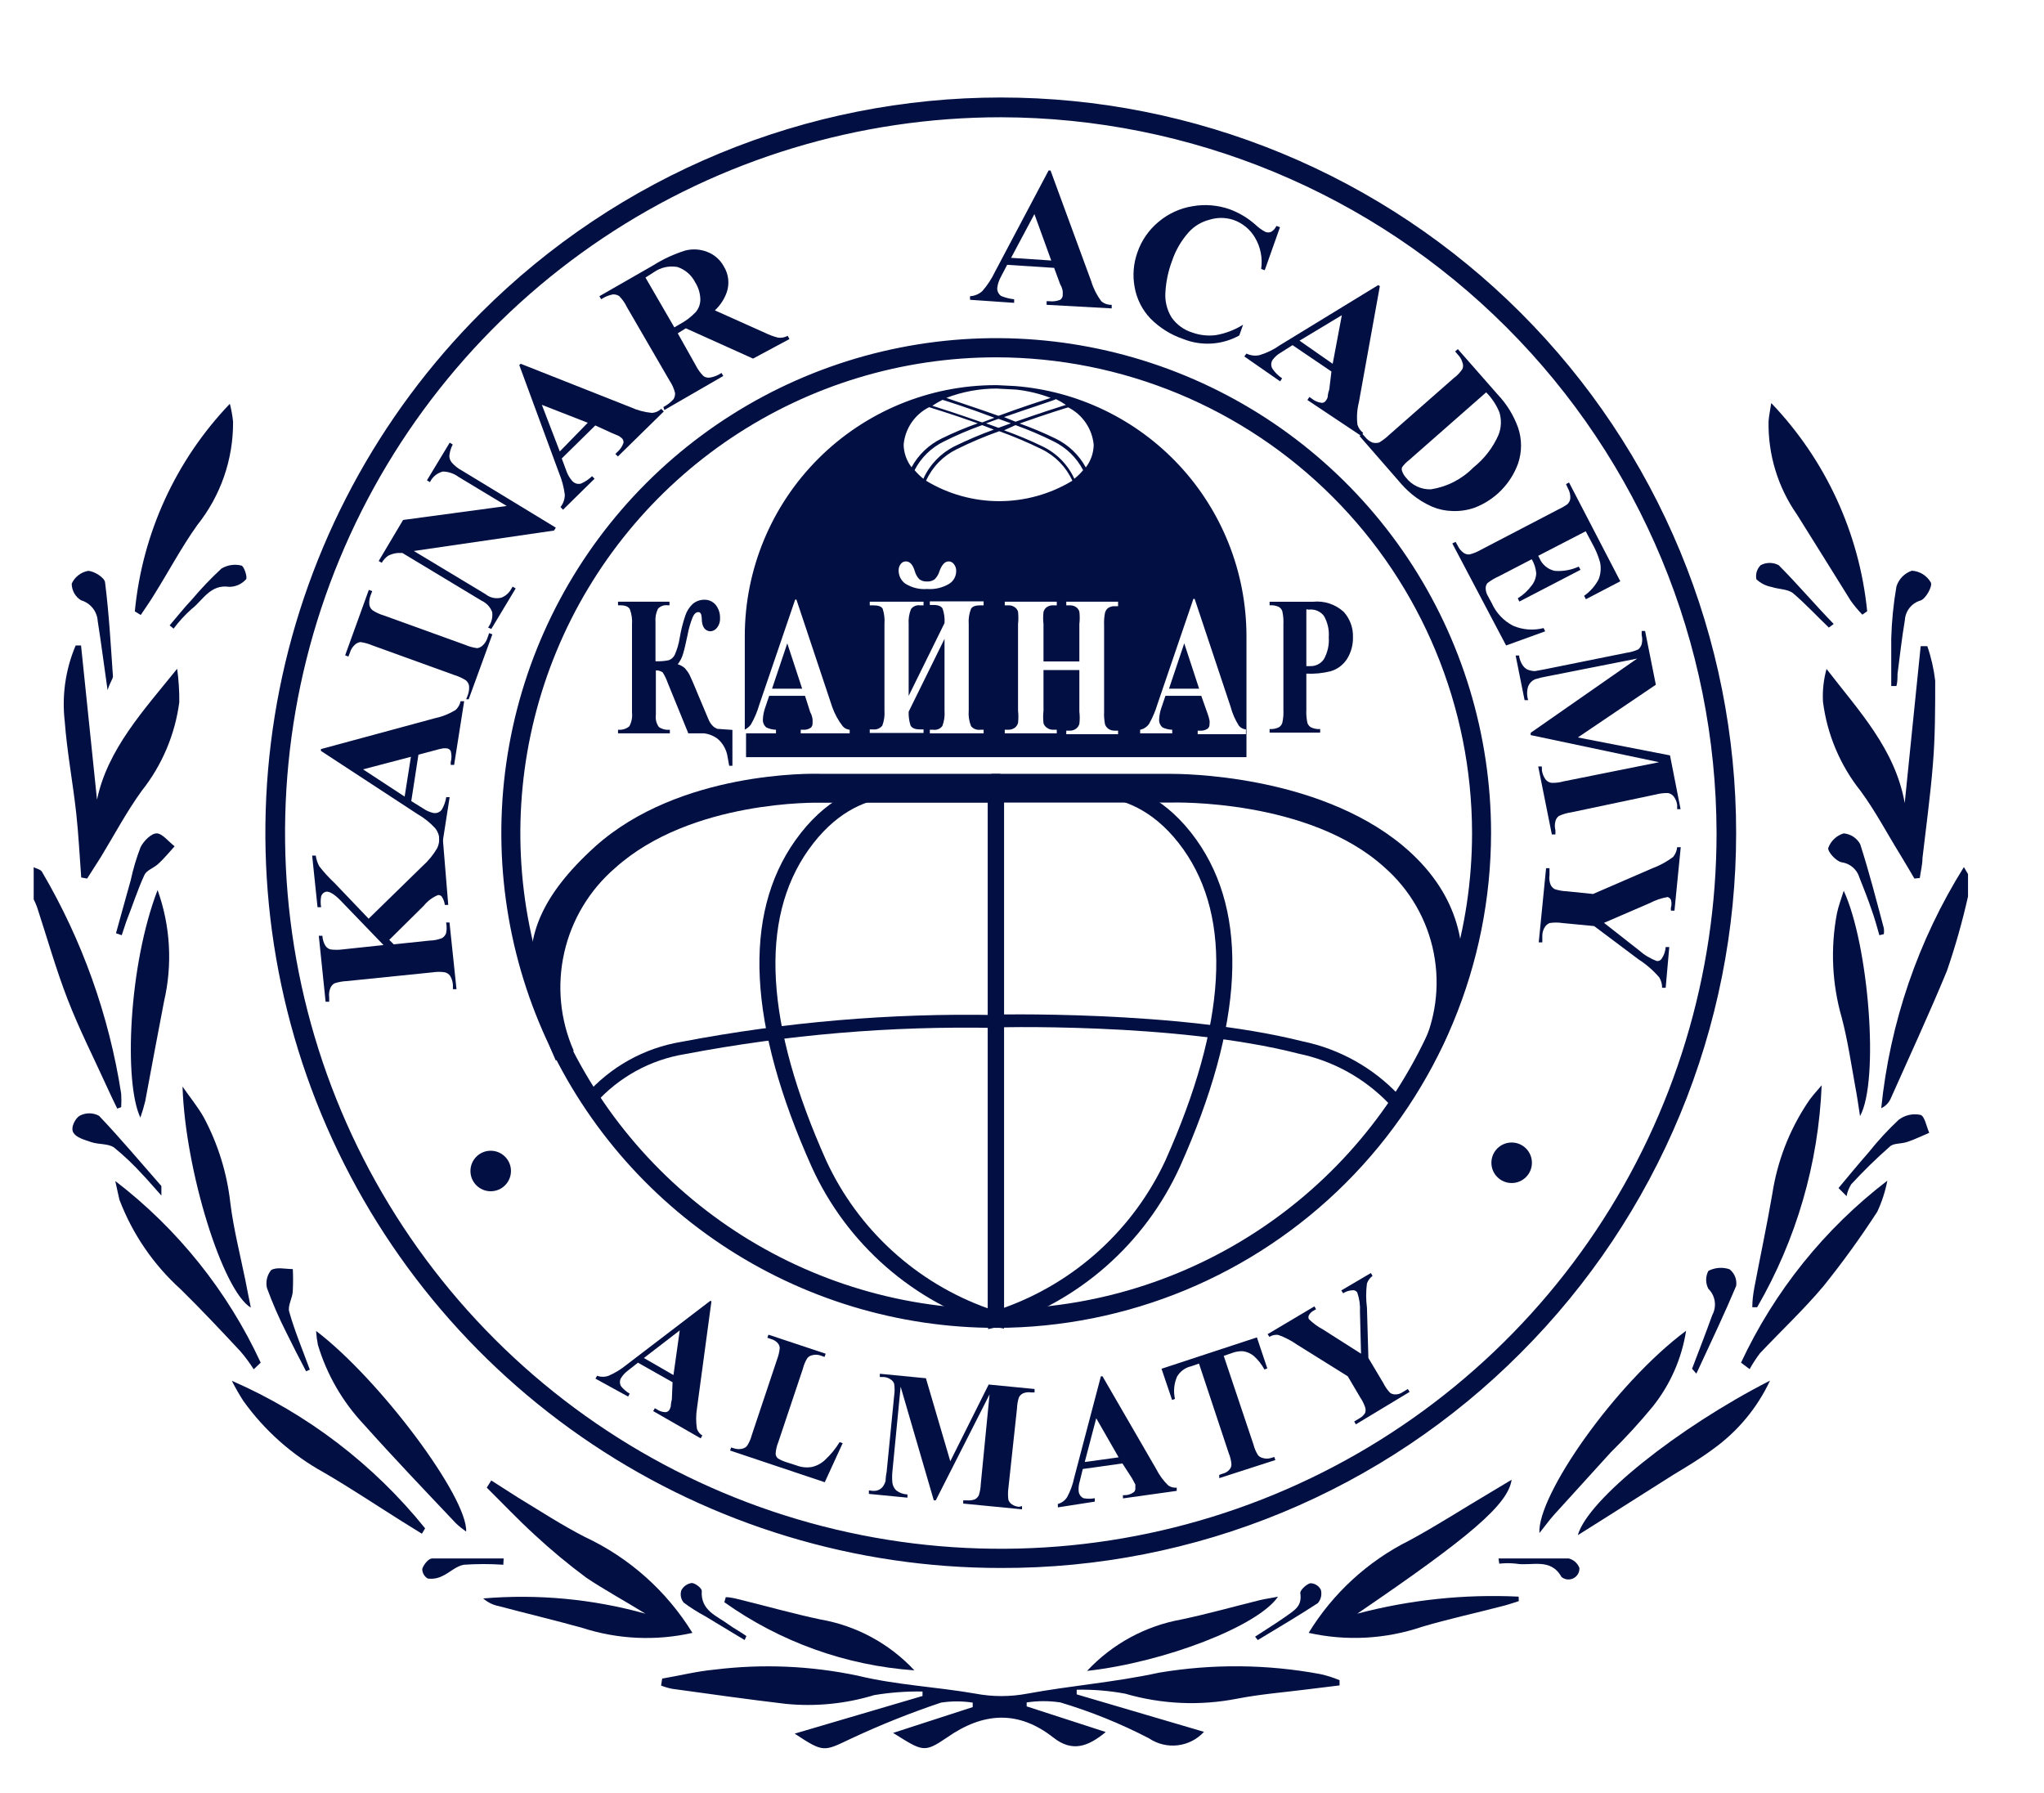 <?xml version="1.0" encoding="UTF-8"?> <svg xmlns="http://www.w3.org/2000/svg" width="114" height="100" viewBox="0 0 114 100" fill="none"> <path d="M1.879 48.369C2.039 48.449 2.259 48.489 2.339 48.619C4.581 52.43 6.081 56.63 6.759 60.999C6.774 61.249 6.774 61.499 6.759 61.749L6.539 61.829C6.349 61.439 6.159 61.049 5.979 60.649C5.229 58.999 4.419 57.409 3.769 55.729C3.119 54.049 2.629 52.309 2.069 50.599C2.014 50.449 1.951 50.302 1.879 50.159V48.369Z" fill="#020F43"></path> <path d="M109.762 49.999C109.446 51.407 109.052 52.796 108.582 54.159C107.582 56.579 106.492 58.929 105.432 61.309C105.324 61.529 105.144 61.705 104.922 61.809C105.406 57.032 106.984 52.43 109.532 48.359L109.762 48.749V49.999Z" fill="#020F43"></path> <path d="M36.931 93.62C37.931 93.45 38.871 93.21 39.851 93.12C42.518 92.79 45.222 92.905 47.851 93.46C49.991 93.98 52.231 94.08 54.411 94.46C55.363 94.64 56.34 94.64 57.291 94.46C59.731 94.01 62.221 93.82 64.641 93.29C67.623 92.789 70.669 92.816 73.641 93.37C74.008 93.45 74.366 93.564 74.711 93.71V94L73.001 94.21C71.681 94.38 70.341 94.48 69.001 94.74C66.925 95.148 64.782 95.052 62.751 94.46C61.861 94.296 60.956 94.222 60.051 94.24V94.5L67.151 96.59C66.767 97.008 66.246 97.274 65.683 97.34C65.12 97.406 64.551 97.268 64.081 96.95C62.501 96.13 60.847 95.461 59.141 94.95C58.518 94.855 57.884 94.855 57.261 94.95V95.17L61.671 96.6C60.671 97.43 59.791 97.73 58.751 96.91C56.801 95.38 54.851 95.48 52.811 96.91C51.531 97.78 51.461 97.68 49.811 96.65L54.251 95.21V94.96C53.665 94.87 53.068 94.87 52.481 94.96C50.778 95.531 49.108 96.199 47.481 96.96C45.931 97.69 45.961 97.77 44.321 96.69L51.451 94.59V94.34C50.55 94.326 49.65 94.393 48.761 94.54C47.166 95.026 45.491 95.193 43.831 95.03C41.711 94.78 39.601 94.48 37.491 94.19C37.279 94.149 37.072 94.089 36.871 94.01L36.931 93.62Z" fill="#020F43"></path> <path d="M4.53 48.94C4.44 47.74 4.38 46.53 4.25 45.34C4.06 43.63 3.74 41.94 3.61 40.23C3.444 38.791 3.654 37.334 4.22 36H4.52L5.41 44.6C6 41.79 8 39.63 9.88 37.3C9.965 37.916 10.005 38.538 10 39.16C9.763 40.965 9.04 42.673 7.91 44.1C7.06 45.27 6.38 46.56 5.63 47.79L4.86 49L4.53 48.94Z" fill="#020F43"></path> <path d="M106.772 48.999C106.512 48.559 106.252 48.109 105.982 47.669C105.252 46.489 104.602 45.249 103.782 44.129C102.631 42.689 101.901 40.958 101.672 39.129C101.64 38.516 101.708 37.901 101.872 37.309C103.662 39.639 105.692 41.759 106.232 44.789C106.532 41.789 106.832 38.919 107.122 36.039H107.492C107.708 36.664 107.856 37.312 107.932 37.969C107.932 39.529 107.932 41.099 107.802 42.649C107.662 44.389 107.422 46.129 107.222 47.859C107.222 48.229 107.122 48.599 107.072 48.969L106.772 48.999Z" fill="#020F43"></path> <path d="M84.708 89.299C84.388 89.399 84.058 89.519 83.708 89.599C82.248 89.979 80.768 90.299 79.318 90.729C77.279 91.421 75.09 91.539 72.988 91.069C74.34 88.862 76.283 87.077 78.598 85.919C80.138 85.089 81.598 84.139 83.108 83.249L84.308 82.529C84.108 83.909 81.998 85.709 75.698 89.999C78.632 89.224 81.667 88.903 84.698 89.049L84.708 89.299Z" fill="#020F43"></path> <path d="M27.399 82.57C27.889 82.88 28.399 83.21 28.869 83.51C30.109 84.26 31.329 85.06 32.619 85.72C35.099 86.879 37.185 88.739 38.619 91.07C36.581 91.53 34.457 91.433 32.469 90.79C30.929 90.36 29.369 89.99 27.829 89.58C27.503 89.518 27.199 89.37 26.949 89.15C29.992 88.892 33.057 89.18 35.999 90C34.799 89.26 33.709 88.67 32.709 88C31.707 87.257 30.745 86.459 29.829 85.61C28.909 84.77 28.039 83.85 27.149 82.97L27.399 82.57Z" fill="#020F43"></path> <path d="M7.52 34.099C7.935 29.754 9.802 25.674 12.819 22.52C12.905 22.848 12.965 23.182 12.999 23.52C13.014 25.615 12.308 27.652 10.999 29.29C10.13 30.509 9.42 31.849 8.62 33.13C8.38 33.529 8.11 33.91 7.85 34.3L7.52 34.099Z" fill="#020F43"></path> <path d="M98.788 22.48C101.818 25.644 103.702 29.732 104.138 34.09L103.868 34.281C103.632 34.037 103.415 33.776 103.218 33.501C102.218 31.901 101.218 30.28 100.218 28.691C99.157 27.171 98.604 25.354 98.638 23.5C98.658 23.191 98.728 22.881 98.788 22.48Z" fill="#020F43"></path> <path d="M17.629 74.231C21.149 76.9 26.089 83.501 25.999 85.421C25.798 85.281 25.607 85.128 25.429 84.96C23.699 83.13 21.959 81.311 20.279 79.43C19.097 78.171 18.224 76.655 17.729 75.001C17.679 74.746 17.646 74.489 17.629 74.231V74.231Z" fill="#020F43"></path> <path d="M85.858 85.501C85.728 83.421 90.068 77.171 94.038 74.221C93.796 75.773 93.151 77.235 92.168 78.461C91.436 79.347 90.659 80.195 89.838 81.001L86.658 84.501C86.378 84.821 86.128 85.171 85.858 85.501Z" fill="#020F43"></path> <path d="M98.72 77C98.01 78.514 96.926 79.822 95.57 80.8C94.86 81.33 94.08 81.8 93.33 82.25L89.43 84.72L88 85.62C88.55 83.64 93.59 79.62 98.72 77Z" fill="#020F43"></path> <path d="M23.53 85.54L22.37 84.82C20.94 83.92 19.53 82.98 18.07 82.13C16.29 81.149 14.752 79.782 13.57 78.13C13.337 77.768 13.123 77.394 12.93 77.01C17.133 78.845 20.831 81.668 23.71 85.24L23.53 85.54Z" fill="#020F43"></path> <path d="M101.6 60.529C101.422 64.887 100.187 69.136 98.001 72.909H97.731C97.731 72.529 97.781 72.159 97.85 71.789C98.18 70.049 98.55 68.319 98.85 66.569C99.125 64.784 99.779 63.079 100.77 61.569C101 61.199 101.26 60.929 101.6 60.529Z" fill="#020F43"></path> <path d="M97.102 76C98.966 72.009 101.765 68.528 105.262 65.85C105.148 66.447 104.959 67.028 104.702 67.58C103.774 69.014 102.772 70.399 101.702 71.73C100.602 73.04 99.342 74.22 98.162 75.47C97.948 75.752 97.754 76.05 97.582 76.36L97.102 76Z" fill="#020F43"></path> <path d="M6.43 65.869C9.913 68.54 12.696 72.016 14.54 75.999L14.15 76.369C13.928 76.018 13.68 75.684 13.41 75.369C12.32 74.199 11.22 73.029 10.08 71.909C8.56 70.537 7.387 68.823 6.66 66.909C6.57 66.539 6.52 66.259 6.43 65.869Z" fill="#020F43"></path> <path d="M10.18 60.6C10.57 61.17 11.02 61.71 11.36 62.31C12.16 63.803 12.665 65.436 12.85 67.12C13.03 68.55 13.39 69.96 13.68 71.38C13.78 71.86 13.87 72.38 13.99 72.93C12.42 72 10.33 65.29 10.18 60.6Z" fill="#020F43"></path> <path d="M8.789 49.641C9.504 51.633 9.629 53.789 9.149 55.851C8.789 57.701 8.449 59.561 8.099 61.421C8.024 61.728 7.934 62.032 7.829 62.331C6.899 60.371 7.169 53.851 8.789 49.641Z" fill="#020F43"></path> <path d="M102.83 49.68C104.22 52.68 104.83 60.26 103.74 62.25C103.65 61.69 103.58 61.14 103.47 60.58C103.24 59.31 103.05 58.01 102.72 56.76C102.177 54.871 102.084 52.881 102.45 50.95C102.53 50.55 102.68 50.17 102.83 49.68Z" fill="#020F43"></path> <path d="M50.998 93.16C47.183 92.892 43.515 91.577 40.398 89.36L40.478 89.08C40.778 89.08 41.078 89.17 41.368 89.24C42.828 89.6 44.278 90.01 45.748 90.32C47.761 90.668 49.605 91.666 50.998 93.16V93.16Z" fill="#020F43"></path> <path d="M60.629 93.191C62.029 91.69 63.878 90.683 65.899 90.321C67.369 90.011 68.819 89.601 70.279 89.241C70.579 89.171 70.879 89.131 71.279 89.051C70.159 90.701 64.939 92.711 60.629 93.191Z" fill="#020F43"></path> <path d="M105.48 38.26C105.48 37.38 105.48 36.49 105.48 35.61C105.507 34.638 105.604 33.668 105.77 32.71C105.834 32.506 105.945 32.319 106.094 32.166C106.244 32.013 106.428 31.898 106.63 31.83C106.848 31.843 107.059 31.91 107.244 32.026C107.429 32.141 107.583 32.3 107.69 32.49C107.79 32.7 107.41 33.39 107.12 33.49C106.877 33.559 106.662 33.702 106.504 33.899C106.346 34.096 106.254 34.338 106.24 34.59C106.07 35.59 105.96 36.59 105.83 37.59C105.83 37.81 105.83 38.04 105.77 38.26H105.48Z" fill="#020F43"></path> <path d="M6 38.49C5.79 37.03 5.64 35.83 5.45 34.64C5.434 34.374 5.335 34.12 5.169 33.912C5.002 33.705 4.776 33.554 4.52 33.48C4.361 33.382 4.23 33.245 4.139 33.083C4.048 32.92 4 32.736 4 32.55C4.083 32.367 4.21 32.207 4.368 32.084C4.527 31.96 4.712 31.876 4.91 31.84C5.23 31.84 5.83 32.21 5.86 32.48C6.08 34.23 6.18 35.99 6.3 37.75C6.26 37.92 6.12 38.1 6 38.49Z" fill="#020F43"></path> <path d="M9.001 66.68C8.531 66.16 8.251 65.82 7.941 65.5C7.453 64.961 6.925 64.459 6.361 64C6.031 63.77 5.501 63.84 5.091 63.7C4.681 63.56 4.261 63.45 4.091 63.17C3.921 62.89 4.201 62.37 4.441 62.23C4.607 62.141 4.793 62.094 4.981 62.094C5.17 62.094 5.355 62.141 5.521 62.23C6.731 63.5 7.841 64.83 9.001 66.15C9.001 66.2 9.001 66.3 9.001 66.68Z" fill="#020F43"></path> <path d="M102.539 66.26C103.099 65.59 103.659 64.91 104.229 64.26C104.741 63.617 105.299 63.012 105.899 62.45C106.07 62.322 106.266 62.231 106.475 62.184C106.684 62.138 106.9 62.136 107.109 62.18C107.349 62.25 107.439 62.82 107.599 63.18C107.199 63.35 106.809 63.54 106.399 63.68C105.989 63.82 105.619 63.74 105.399 63.95C104.646 64.612 103.928 65.313 103.249 66.05C103.121 66.252 103.033 66.476 102.989 66.71L102.539 66.26Z" fill="#020F43"></path> <path d="M94.371 76.34C94.751 75.34 95.141 74.34 95.501 73.34C95.627 73.106 95.674 72.837 95.635 72.573C95.595 72.31 95.471 72.067 95.281 71.88C95.2 71.726 95.157 71.554 95.157 71.38C95.157 71.206 95.2 71.034 95.281 70.88C95.462 70.787 95.659 70.731 95.862 70.715C96.065 70.7 96.268 70.725 96.461 70.79C96.599 70.899 96.706 71.042 96.771 71.205C96.836 71.368 96.857 71.546 96.831 71.72C96.201 73.22 95.491 74.72 94.831 76.14C94.761 76.3 94.681 76.45 94.611 76.61L94.371 76.34Z" fill="#020F43"></path> <path d="M104.818 52.16C104.688 51.691 104.558 51.23 104.398 50.781C104.188 50.16 103.948 49.55 103.708 48.95C103.643 48.726 103.513 48.525 103.336 48.372C103.158 48.22 102.94 48.122 102.708 48.09C102.408 48.041 101.918 47.49 101.968 47.291C102.038 47.097 102.153 46.924 102.302 46.783C102.451 46.642 102.632 46.539 102.828 46.48C103.019 46.497 103.203 46.56 103.364 46.665C103.524 46.769 103.657 46.912 103.748 47.081C104.248 48.63 104.648 50.2 105.068 51.77C105.084 51.88 105.084 51.991 105.068 52.1L104.818 52.16Z" fill="#020F43"></path> <path d="M6.469 52.05C6.749 51.05 7.019 50.05 7.289 49.1C7.424 48.47 7.608 47.852 7.839 47.251C8.009 46.91 8.429 46.48 8.739 46.48C9.049 46.48 9.399 46.941 9.739 47.2C9.449 47.52 9.179 47.85 8.859 48.151C8.539 48.45 8.179 48.52 8.049 48.81C7.669 49.641 7.389 50.52 7.049 51.38L6.789 52.16L6.469 52.05Z" fill="#020F43"></path> <path d="M17.07 76.48C16.701 75.77 16.331 75.06 15.98 74.34C15.568 73.529 15.204 72.694 14.89 71.84C14.85 71.667 14.849 71.486 14.889 71.313C14.929 71.139 15.008 70.978 15.12 70.84C15.421 70.65 15.911 70.78 16.331 70.78C16.351 71.176 16.351 71.573 16.331 71.97C16.331 72.38 16.03 72.82 16.131 73.16C16.441 74.26 16.89 75.32 17.28 76.39L17.07 76.48Z" fill="#020F43"></path> <path d="M9.461 34.88C9.871 34.4 10.281 33.88 10.701 33.44C11.215 32.83 11.766 32.252 12.351 31.71C12.681 31.512 13.076 31.451 13.451 31.54C13.601 31.54 13.821 32.21 13.721 32.31C13.604 32.441 13.46 32.546 13.3 32.619C13.14 32.691 12.967 32.729 12.791 32.73C11.721 32.57 11.321 33.48 10.681 33.97C10.312 34.3 9.978 34.665 9.681 35.06L9.461 34.88Z" fill="#020F43"></path> <path d="M102 35.001C101.32 34.35 100.68 33.66 99.999 33.081C99.7 32.85 99.21 32.87 98.82 32.74C98.498 32.682 98.199 32.533 97.96 32.31C97.93 32.169 97.937 32.023 97.978 31.885C98.02 31.747 98.097 31.622 98.2 31.52C98.354 31.439 98.525 31.396 98.7 31.396C98.874 31.396 99.046 31.439 99.2 31.52C100.26 32.581 101.2 33.7 102.27 34.8L102 35.001Z" fill="#020F43"></path> <path d="M28.071 87.27C27.338 87.22 26.603 87.22 25.871 87.27C25.441 87.34 25.071 87.72 24.651 87.91C24.406 88.03 24.131 88.076 23.861 88.04C23.765 87.986 23.686 87.907 23.632 87.812C23.577 87.717 23.549 87.609 23.551 87.5C23.631 87.26 23.891 86.93 24.091 86.92C25.411 86.92 26.741 86.92 28.091 86.92L28.071 87.27Z" fill="#020F43"></path> <path d="M83.578 86.92C84.888 86.92 86.198 86.92 87.498 86.92C87.631 86.955 87.754 87.022 87.857 87.114C87.96 87.206 88.039 87.321 88.088 87.45C88.094 87.568 88.066 87.686 88.006 87.789C87.946 87.891 87.858 87.974 87.752 88.027C87.646 88.08 87.526 88.101 87.408 88.088C87.29 88.074 87.179 88.026 87.088 87.95C86.478 86.86 85.418 87.36 84.558 87.21C84.246 87.175 83.93 87.175 83.618 87.21L83.578 86.92Z" fill="#020F43"></path> <path d="M41.529 91.469L39.309 90.129C38.897 89.909 38.503 89.658 38.129 89.379C38.052 89.285 38.001 89.174 37.978 89.055C37.955 88.937 37.962 88.814 37.999 88.699C38.055 88.589 38.138 88.495 38.239 88.423C38.339 88.352 38.456 88.306 38.579 88.289C38.779 88.289 39.149 88.589 39.139 88.729C39.069 89.829 39.979 90.119 40.629 90.599C40.959 90.839 41.329 91.029 41.629 91.249L41.529 91.469Z" fill="#020F43"></path> <path d="M70 91.281C70.56 90.911 71.14 90.561 71.69 90.171C72.24 89.781 72.63 89.571 72.52 88.841C72.52 88.681 72.85 88.361 73.08 88.301C73.203 88.302 73.323 88.338 73.427 88.403C73.531 88.468 73.615 88.561 73.67 88.671C73.703 88.799 73.705 88.933 73.676 89.062C73.646 89.191 73.586 89.31 73.5 89.411C72.4 90.131 71.27 90.791 70.15 91.471L70 91.281Z" fill="#020F43"></path> <path d="M55.818 87.45C47.706 87.453 39.776 85.05 33.031 80.545C26.285 76.04 21.027 69.636 17.923 62.142C14.818 54.648 14.006 46.402 15.589 38.446C17.173 30.491 21.081 23.184 26.818 17.45C30.626 13.641 35.148 10.62 40.123 8.559C45.099 6.498 50.432 5.438 55.818 5.438C61.204 5.438 66.537 6.498 71.513 8.559C76.489 10.62 81.01 13.641 84.818 17.45C88.626 21.258 91.647 25.779 93.708 30.755C95.769 35.731 96.83 41.064 96.83 46.45C96.83 51.836 95.769 57.169 93.708 62.144C91.647 67.12 88.626 71.641 84.818 75.45C81.018 79.269 76.499 82.296 71.521 84.356C66.543 86.416 61.205 87.467 55.818 87.45V87.45ZM55.818 6.54C47.923 6.54 40.205 8.881 33.64 13.267C27.075 17.654 21.958 23.889 18.937 31.183C15.915 38.477 15.125 46.504 16.665 54.248C18.205 61.991 22.007 69.105 27.59 74.687C33.173 80.27 40.286 84.072 48.03 85.613C55.774 87.153 63.8 86.362 71.095 83.341C78.389 80.32 84.624 75.203 89.01 68.638C93.397 62.073 95.738 54.355 95.738 46.46C95.717 35.879 91.504 25.737 84.022 18.255C76.54 10.774 66.399 6.561 55.818 6.54V6.54Z" fill="#020F43"></path> <path d="M55.561 74.059C50.102 74.059 44.766 72.441 40.227 69.408C35.688 66.375 32.151 62.065 30.062 57.022C27.973 51.978 27.426 46.429 28.491 41.075C29.556 35.721 32.185 30.803 36.045 26.943C39.905 23.083 44.823 20.455 50.176 19.39C55.53 18.325 61.08 18.871 66.123 20.96C71.166 23.049 75.477 26.587 78.51 31.126C81.542 35.664 83.161 41.001 83.161 46.459C83.153 53.777 80.243 60.792 75.068 65.967C69.894 71.141 62.879 74.051 55.561 74.059V74.059ZM55.561 19.929C50.311 19.929 45.18 21.486 40.815 24.403C36.45 27.32 33.049 31.465 31.04 36.315C29.032 41.165 28.507 46.502 29.532 51.651C30.556 56.799 33.085 61.528 36.798 65.24C40.511 68.951 45.24 71.478 50.389 72.501C55.538 73.524 60.875 72.997 65.724 70.986C70.574 68.976 74.718 65.573 77.633 61.207C80.548 56.841 82.103 51.709 82.101 46.459C82.093 39.424 79.294 32.679 74.318 27.705C69.342 22.731 62.596 19.935 55.561 19.929V19.929Z" fill="#020F43"></path> <path d="M20.56 51.239L23.56 48.309C23.884 48.021 24.161 47.684 24.38 47.309C24.475 47.118 24.514 46.902 24.49 46.69H24.69L25 50.469H24.81C24.79 50.305 24.732 50.147 24.64 50.01C24.616 49.977 24.584 49.952 24.547 49.937C24.51 49.921 24.47 49.915 24.43 49.919C24.122 50.047 23.85 50.25 23.64 50.51L21.71 52.419L21.96 52.669L23.96 52.459C24.2 52.455 24.437 52.408 24.66 52.319C24.76 52.255 24.837 52.16 24.88 52.05C24.921 51.852 24.921 51.647 24.88 51.45H25.07L25.46 55.169H25.26V54.919C25.248 54.742 25.193 54.571 25.1 54.419C25.031 54.327 24.932 54.26 24.82 54.23C24.592 54.193 24.359 54.193 24.13 54.23L19.33 54.719C19.095 54.729 18.863 54.773 18.64 54.849C18.54 54.914 18.463 55.008 18.42 55.12C18.358 55.278 18.337 55.45 18.36 55.62V55.87H18.16L17.78 52.19H17.98C17.99 52.387 18.048 52.58 18.15 52.749C18.215 52.845 18.31 52.915 18.42 52.95C18.652 52.982 18.888 52.982 19.12 52.95L21.39 52.709L19 50.23C18.66 49.88 18.39 49.719 18.21 49.73C18.139 49.741 18.073 49.772 18.02 49.82C17.967 49.868 17.929 49.93 17.91 49.999C17.875 50.198 17.875 50.401 17.91 50.599H17.71L17.41 47.719H17.61C17.64 47.93 17.708 48.133 17.81 48.319C18.069 48.651 18.353 48.962 18.66 49.249L20.56 51.239Z" fill="#020F43"></path> <path d="M23.338 42.089L22.938 44.679L23.598 45.089C23.768 45.207 23.958 45.292 24.158 45.339C24.247 45.358 24.34 45.351 24.424 45.319C24.509 45.287 24.584 45.232 24.638 45.159C24.765 44.944 24.85 44.706 24.888 44.459H25.078L24.698 46.899H24.508C24.514 46.647 24.433 46.4 24.278 46.199C23.989 45.883 23.651 45.613 23.278 45.399L17.898 41.879V41.779L24.248 40.059C24.659 39.974 25.051 39.818 25.408 39.599C25.552 39.47 25.65 39.298 25.688 39.109H25.888L25.328 42.659H25.138V42.509C25.194 42.306 25.194 42.092 25.138 41.889C25.118 41.847 25.087 41.812 25.048 41.785C25.01 41.759 24.965 41.743 24.918 41.739C24.849 41.729 24.778 41.729 24.708 41.739C24.566 41.763 24.426 41.796 24.288 41.839L23.338 42.089ZM22.918 42.209L20.248 42.909L22.568 44.429L22.918 42.209Z" fill="#020F43"></path> <path d="M27.28 35.31L27.46 35.38L26.14 39H26L26.09 38.77C26.154 38.602 26.178 38.42 26.16 38.24C26.137 38.128 26.077 38.026 25.99 37.95C25.798 37.825 25.59 37.727 25.37 37.66L20.78 36C20.563 35.907 20.334 35.843 20.1 35.81C19.983 35.827 19.875 35.879 19.79 35.96C19.662 36.076 19.569 36.225 19.52 36.39L19.43 36.62L19.25 36.55L20.57 32.9L20.76 32.97L20.67 33.2C20.606 33.369 20.582 33.551 20.6 33.73C20.62 33.847 20.68 33.953 20.77 34.03C20.96 34.158 21.17 34.256 21.39 34.32L25.93 35.96C26.147 36.054 26.376 36.118 26.61 36.15C26.727 36.134 26.835 36.082 26.92 36C27.046 35.883 27.139 35.735 27.19 35.57L27.28 35.31Z" fill="#020F43"></path> <path d="M22.481 29L28.261 28.22L25.561 26.59C25.311 26.406 25.011 26.305 24.701 26.299C24.545 26.338 24.399 26.411 24.274 26.513C24.15 26.615 24.049 26.744 23.981 26.89L23.811 26.79L25.081 24.689L25.251 24.79C25.149 24.986 25.084 25.199 25.061 25.419C25.06 25.554 25.106 25.685 25.191 25.79C25.353 25.979 25.55 26.135 25.771 26.25L31.001 29.43L30.901 29.59L23.081 30.73L27.081 33.139C27.204 33.239 27.349 33.309 27.503 33.342C27.658 33.375 27.818 33.37 27.971 33.33C28.194 33.24 28.381 33.078 28.501 32.87L28.591 32.719L28.761 32.819L27.401 35.08L27.221 34.999C27.408 34.754 27.491 34.445 27.451 34.139C27.348 33.861 27.14 33.635 26.871 33.51L22.441 30.84H22.191C21.999 30.856 21.812 30.91 21.641 31C21.498 31.103 21.379 31.236 21.291 31.39L21.121 31.29L22.481 29Z" fill="#020F43"></path> <path d="M33.201 23.729L31.331 25.569L31.601 26.299C31.671 26.49 31.776 26.667 31.911 26.819C31.971 26.89 32.05 26.941 32.139 26.968C32.227 26.995 32.322 26.995 32.411 26.969C32.636 26.868 32.842 26.729 33.021 26.559L33.161 26.699L31.401 28.429L31.261 28.279C31.416 28.083 31.501 27.84 31.501 27.589C31.447 27.166 31.336 26.752 31.171 26.359L28.961 20.359L29.041 20.289L35.161 22.709C35.54 22.881 35.946 22.99 36.361 23.029C36.556 23.016 36.74 22.935 36.881 22.799L37.021 22.949L34.461 25.459L34.321 25.319L34.421 25.219C34.58 25.082 34.7 24.907 34.771 24.709C34.78 24.66 34.777 24.61 34.761 24.562C34.746 24.515 34.718 24.473 34.681 24.439L34.521 24.319L34.121 24.149L33.201 23.729ZM32.781 23.579L30.221 22.579L31.221 25.179L32.781 23.579Z" fill="#020F43"></path> <path d="M37.8 18.59L38.8 20.37C38.912 20.596 39.061 20.802 39.24 20.98C39.342 21.049 39.467 21.078 39.59 21.06C39.823 21.023 40.045 20.934 40.24 20.8L40.34 20.97L37.05 22.87L37 22.7C37.21 22.591 37.4 22.445 37.56 22.27C37.626 22.166 37.658 22.043 37.65 21.92C37.591 21.677 37.489 21.447 37.35 21.24L34.96 17.12C34.853 16.893 34.707 16.687 34.53 16.51C34.425 16.444 34.303 16.413 34.18 16.42C33.947 16.465 33.726 16.557 33.53 16.69L33.43 16.52L36.43 14.8C36.991 14.446 37.596 14.167 38.23 13.97C38.635 13.869 39.061 13.897 39.45 14.05C39.843 14.202 40.169 14.489 40.37 14.86C40.503 15.074 40.587 15.316 40.614 15.567C40.642 15.818 40.613 16.072 40.53 16.31C40.394 16.692 40.167 17.035 39.87 17.31L42.66 18.56C42.893 18.675 43.138 18.766 43.39 18.83C43.576 18.856 43.765 18.821 43.93 18.73L44.03 18.91L42 20L38.25 18.31L37.8 18.59ZM36 15.48L37.61 18.26L37.88 18.1C38.222 17.922 38.533 17.689 38.8 17.41C38.971 17.21 39.064 16.954 39.06 16.69C39.052 16.36 38.956 16.039 38.78 15.76C38.679 15.556 38.539 15.373 38.367 15.224C38.196 15.075 37.996 14.961 37.78 14.89C37.553 14.85 37.321 14.855 37.096 14.904C36.871 14.954 36.658 15.048 36.47 15.18L36 15.48Z" fill="#020F43"></path> <path d="M58.792 14.94L56.172 14.77L55.812 15.46C55.714 15.64 55.649 15.836 55.622 16.04C55.612 16.131 55.627 16.223 55.666 16.305C55.705 16.388 55.765 16.459 55.842 16.51C56.071 16.605 56.314 16.666 56.562 16.69V16.89L54.102 16.72V16.52C54.354 16.507 54.594 16.408 54.782 16.24C55.063 15.921 55.298 15.564 55.482 15.18L58.482 9.51H58.592L60.862 15.69C60.982 16.089 61.172 16.465 61.422 16.8C61.583 16.937 61.79 17.009 62.002 17V17.2L58.372 17V16.8H58.522C58.728 16.825 58.938 16.797 59.132 16.72C59.171 16.692 59.204 16.657 59.228 16.615C59.252 16.574 59.267 16.527 59.272 16.48C59.276 16.41 59.276 16.34 59.272 16.27C59.272 16.27 59.272 16.1 59.132 15.86L58.792 14.94ZM58.632 14.53L57.692 11.94L56.392 14.38L58.632 14.53Z" fill="#020F43"></path> <path d="M71.389 12.67L70.539 15.07L70.339 15C70.427 14.399 70.307 13.785 69.999 13.26C69.727 12.791 69.293 12.435 68.779 12.26C68.344 12.12 67.875 12.12 67.439 12.26C67 12.374 66.604 12.614 66.299 12.95C65.884 13.415 65.567 13.959 65.369 14.55C65.16 15.105 65.035 15.688 64.999 16.28C64.96 16.778 65.079 17.274 65.339 17.7C65.622 18.107 66.035 18.407 66.509 18.55C66.929 18.7 67.378 18.748 67.819 18.69C68.355 18.596 68.868 18.399 69.329 18.11L69.119 18.71C68.646 18.972 68.121 19.126 67.582 19.16C67.042 19.195 66.502 19.109 65.999 18.91C65.305 18.676 64.674 18.282 64.159 17.76C63.698 17.274 63.392 16.661 63.279 16C63.161 15.354 63.217 14.688 63.439 14.07C63.669 13.406 64.077 12.818 64.619 12.37C65.162 11.913 65.819 11.612 66.519 11.5C67.209 11.38 67.918 11.439 68.579 11.67C69.113 11.866 69.605 12.162 70.029 12.54C70.19 12.695 70.372 12.826 70.569 12.93C70.621 12.953 70.678 12.964 70.734 12.964C70.791 12.964 70.847 12.953 70.899 12.93C71.027 12.852 71.128 12.737 71.189 12.6L71.389 12.67Z" fill="#020F43"></path> <path d="M74.258 20.72L72.088 19.25L71.428 19.67C71.251 19.77 71.098 19.906 70.978 20.07C70.928 20.146 70.901 20.235 70.901 20.325C70.901 20.416 70.928 20.505 70.978 20.58C71.12 20.787 71.3 20.963 71.508 21.1L71.398 21.27L69.398 19.88L69.518 19.72C69.742 19.829 69.995 19.86 70.238 19.81C70.65 19.688 71.038 19.499 71.388 19.25L76.868 15.9L76.958 15.96L75.788 22.44C75.686 22.845 75.659 23.266 75.708 23.68C75.761 23.865 75.873 24.027 76.028 24.14L75.918 24.31L72.918 22.31L73.028 22.14L73.158 22.23C73.321 22.364 73.519 22.447 73.728 22.47C73.775 22.468 73.821 22.454 73.861 22.43C73.902 22.405 73.935 22.371 73.958 22.33C74 22.277 74.031 22.216 74.048 22.15C74.048 22.15 74.048 21.97 74.138 21.72L74.258 20.72ZM74.328 20.29L74.838 17.58L72.478 19L74.328 20.29Z" fill="#020F43"></path> <path d="M75.828 24.321L75.978 24.191L76.138 24.371C76.243 24.507 76.38 24.613 76.538 24.681C76.662 24.716 76.794 24.716 76.918 24.681C77.114 24.566 77.295 24.428 77.458 24.271L81.088 21.081C81.278 20.942 81.441 20.769 81.568 20.571C81.611 20.461 81.611 20.34 81.568 20.231C81.524 20.065 81.438 19.913 81.318 19.791L81.158 19.601L81.308 19.471L83.528 22.001C84.032 22.532 84.42 23.162 84.668 23.851C84.888 24.499 84.888 25.202 84.668 25.851C84.465 26.409 84.145 26.918 83.73 27.342C83.314 27.766 82.812 28.096 82.258 28.311C81.854 28.454 81.426 28.519 80.998 28.501C80.613 28.491 80.233 28.41 79.878 28.261C79.467 28.082 79.084 27.846 78.738 27.561C78.469 27.334 78.222 27.083 77.998 26.811L75.828 24.321ZM82.888 21.881L78.588 25.661C78.438 25.773 78.306 25.908 78.198 26.061C78.173 26.128 78.173 26.203 78.198 26.271C78.244 26.409 78.319 26.535 78.418 26.641C78.582 26.852 78.793 27.021 79.035 27.134C79.276 27.247 79.541 27.3 79.808 27.291C80.709 27.151 81.541 26.723 82.178 26.071C82.786 25.587 83.267 24.962 83.578 24.251C83.735 23.852 83.752 23.411 83.628 23.001C83.457 22.582 83.206 22.202 82.888 21.881V21.881Z" fill="#020F43"></path> <path d="M88.44 29.63L85.79 31L85.86 31.13C85.934 31.31 86.052 31.468 86.202 31.592C86.352 31.716 86.53 31.801 86.72 31.84C87.177 31.874 87.634 31.792 88.05 31.6L88.15 31.78L84.74 33.55L84.65 33.37C84.954 33.183 85.219 32.938 85.43 32.65C85.584 32.456 85.672 32.218 85.68 31.97C85.657 31.695 85.571 31.428 85.43 31.19L83.6 32.14C83.372 32.241 83.157 32.369 82.96 32.52C82.896 32.599 82.861 32.698 82.86 32.8C82.861 32.959 82.906 33.115 82.99 33.25L83.2 33.64C83.442 34.183 83.862 34.627 84.39 34.9C84.927 35.13 85.525 35.175 86.09 35.03L86.18 35.21L84 36L81 30.31L81.18 30.22L81.3 30.43C81.374 30.595 81.492 30.737 81.64 30.84C81.737 30.906 81.854 30.935 81.97 30.92C82.191 30.863 82.403 30.775 82.6 30.66L86.88 28.43C87.065 28.345 87.242 28.245 87.41 28.13C87.502 28.047 87.563 27.933 87.58 27.81C87.594 27.611 87.549 27.413 87.45 27.24L87.34 27L87.51 26.91L90.37 32.42L88.45 33.42L88.35 33.23C88.69 32.993 88.968 32.677 89.16 32.31C89.28 32.008 89.307 31.678 89.24 31.36C89.135 30.986 88.983 30.627 88.79 30.29L88.44 29.63Z" fill="#020F43"></path> <path d="M88.001 41.13L93.141 42.13L93.731 45.13H93.541V44.889C93.517 44.71 93.444 44.541 93.331 44.4C93.252 44.312 93.147 44.252 93.031 44.23C92.805 44.225 92.58 44.252 92.361 44.309L87.621 45.309C87.386 45.343 87.157 45.41 86.941 45.51C86.847 45.582 86.78 45.684 86.751 45.8C86.707 45.967 86.707 46.142 86.751 46.309V46.539H86.551L85.791 42.749H85.991L86.001 42.999C86.034 43.181 86.109 43.353 86.221 43.499C86.301 43.584 86.407 43.64 86.521 43.66C86.751 43.67 86.981 43.643 87.201 43.58L92.531 42.51L85.371 40.999V40.87L91.311 36.73L86.251 37.73C86.031 37.768 85.814 37.821 85.601 37.889C85.433 37.968 85.301 38.108 85.231 38.279C85.152 38.53 85.152 38.799 85.231 39.05H85.031L84.531 36.559H84.731V36.63C84.761 36.785 84.818 36.934 84.901 37.069C84.968 37.184 85.065 37.277 85.181 37.34C85.318 37.396 85.464 37.426 85.611 37.429L86.151 37.33L90.701 36.41C90.933 36.38 91.159 36.316 91.371 36.219C91.46 36.142 91.526 36.042 91.561 35.929C91.602 35.762 91.602 35.587 91.561 35.419V35.19H91.751L92.351 38.19L88.001 41.13Z" fill="#020F43"></path> <path d="M92.9 55.09H92.7C92.703 54.885 92.647 54.684 92.54 54.51C92.207 54.123 91.82 53.786 91.39 53.51L88.91 51.65L87.14 51.48C86.905 51.444 86.666 51.444 86.43 51.48C86.324 51.521 86.233 51.595 86.17 51.69C86.08 51.827 86.028 51.986 86.02 52.15V52.56H85.82L86.23 48.42H86.42V48.81C86.392 48.989 86.413 49.172 86.48 49.34C86.529 49.446 86.609 49.533 86.71 49.59C86.93 49.661 87.159 49.702 87.39 49.71L88.85 49.86L92.15 48.43C92.565 48.276 92.955 48.063 93.31 47.8C93.441 47.644 93.521 47.453 93.54 47.25H93.74L93.39 50.79H93.19V50.63C93.236 50.483 93.236 50.327 93.19 50.18C93.172 50.144 93.147 50.112 93.116 50.087C93.085 50.061 93.049 50.042 93.01 50.03C92.661 50.089 92.323 50.204 92.01 50.37L89.46 51.47L91.41 53C91.703 53.261 92.042 53.465 92.41 53.6C92.46 53.605 92.511 53.597 92.557 53.576C92.603 53.555 92.642 53.522 92.67 53.48C92.804 53.284 92.884 53.057 92.9 52.82H93.1L92.9 55.09Z" fill="#020F43"></path> <path d="M37.511 77.091L35.581 76.001L35.021 76.441C34.87 76.553 34.742 76.692 34.641 76.85C34.598 76.921 34.575 77.003 34.575 77.085C34.575 77.168 34.598 77.25 34.641 77.32C34.776 77.484 34.939 77.622 35.121 77.731L35.031 77.891L33.211 76.891L33.301 76.731C33.508 76.805 33.734 76.805 33.941 76.731C34.301 76.576 34.638 76.37 34.941 76.121L39.601 72.561H39.681L38.871 78.561C38.812 78.935 38.812 79.316 38.871 79.691C38.924 79.846 39.03 79.977 39.171 80.061L39.081 80.221L36.431 78.701L36.521 78.541L36.631 78.6C36.777 78.705 36.952 78.761 37.131 78.761C37.175 78.755 37.216 78.74 37.253 78.716C37.289 78.691 37.319 78.659 37.341 78.621C37.37 78.563 37.394 78.503 37.411 78.441C37.411 78.441 37.411 78.281 37.471 78.051L37.511 77.091ZM37.561 76.691L37.911 74.201L35.911 75.74L37.561 76.691Z" fill="#020F43"></path> <path d="M46.999 80.489L45.999 82.669L40.719 80.9L40.779 80.73L40.979 80.79C41.126 80.832 41.282 80.832 41.429 80.79C41.53 80.765 41.619 80.704 41.679 80.62C41.792 80.441 41.877 80.245 41.929 80.04L43.339 75.82C43.417 75.614 43.468 75.399 43.489 75.18C43.483 75.075 43.44 74.976 43.369 74.9C43.269 74.793 43.14 74.717 42.999 74.68L42.799 74.609L42.859 74.439L46.049 75.499L45.989 75.68L45.729 75.589C45.582 75.546 45.426 75.546 45.279 75.589C45.175 75.614 45.083 75.674 45.019 75.76C44.91 75.939 44.829 76.135 44.779 76.339L43.409 80.43C43.324 80.636 43.273 80.856 43.259 81.079C43.261 81.132 43.275 81.183 43.299 81.23C43.323 81.277 43.357 81.317 43.399 81.349C43.563 81.443 43.737 81.516 43.919 81.57L44.419 81.73C44.689 81.835 44.983 81.866 45.269 81.82C45.546 81.759 45.802 81.624 46.009 81.43C46.327 81.136 46.603 80.799 46.829 80.43L46.999 80.489Z" fill="#020F43"></path> <path d="M53.001 81.499L55.141 77.219L57.701 77.469V77.659H57.501C57.345 77.634 57.185 77.655 57.041 77.719C56.952 77.768 56.88 77.841 56.831 77.929C56.764 78.129 56.727 78.338 56.721 78.549L56.241 82.999C56.212 83.215 56.212 83.433 56.241 83.649C56.276 83.751 56.342 83.838 56.431 83.899C56.552 83.983 56.694 84.031 56.841 84.039L57.001 83.999V84.179L53.721 83.859V83.679H53.931C54.084 83.694 54.237 83.673 54.381 83.619C54.47 83.567 54.543 83.49 54.591 83.399C54.657 83.195 54.694 82.983 54.701 82.769L55.191 77.769L52.191 83.679H52.081L50.231 77.339L49.771 82.079C49.752 82.285 49.752 82.493 49.771 82.699C49.793 82.864 49.87 83.015 49.991 83.129C50.17 83.265 50.386 83.341 50.611 83.349V83.529L48.461 83.319V83.129H48.521C48.653 83.159 48.789 83.159 48.921 83.129C49.032 83.096 49.132 83.034 49.211 82.949C49.294 82.846 49.355 82.727 49.391 82.599C49.391 82.599 49.391 82.389 49.451 82.089L49.871 77.829C49.902 77.614 49.902 77.395 49.871 77.179C49.837 77.08 49.77 76.995 49.681 76.939C49.561 76.853 49.419 76.804 49.271 76.799H49.071V76.619L51.641 76.869L53.001 81.499Z" fill="#020F43"></path> <path d="M62.6 81.62L60.39 81.93L60.22 82.62C60.165 82.797 60.145 82.984 60.16 83.17C60.167 83.253 60.196 83.332 60.243 83.4C60.291 83.469 60.355 83.524 60.43 83.56C60.638 83.598 60.852 83.598 61.06 83.56V83.75L59 84.07V83.88C59.21 83.824 59.392 83.692 59.51 83.51C59.697 83.169 59.832 82.801 59.91 82.42L61.4 76.76H61.49L64.49 81.94C64.66 82.279 64.886 82.587 65.16 82.85C65.297 82.945 65.464 82.988 65.63 82.97V83.15L62.63 83.57V83.39H62.75C62.932 83.385 63.107 83.322 63.25 83.21C63.279 83.178 63.301 83.14 63.313 83.098C63.325 83.056 63.328 83.013 63.32 82.97C63.325 82.91 63.325 82.85 63.32 82.79C63.32 82.79 63.24 82.65 63.13 82.44L62.6 81.62ZM62.39 81.28L61.14 79.1L60.5 81.54L62.39 81.28Z" fill="#020F43"></path> <path d="M70.101 74.59L70.681 76.32L70.521 76.38C70.367 76.094 70.164 75.836 69.921 75.62C69.746 75.478 69.535 75.388 69.311 75.36C69.099 75.354 68.888 75.391 68.691 75.47L68.251 75.62L69.911 80.57C69.964 80.783 70.052 80.986 70.171 81.17C70.244 81.247 70.338 81.299 70.441 81.32C70.582 81.362 70.731 81.362 70.871 81.32L71.071 81.26L71.131 81.43L68.001 82.44V82.26L68.191 82.19C68.345 82.157 68.482 82.072 68.581 81.95C68.648 81.872 68.684 81.772 68.681 81.67C68.665 81.457 68.614 81.247 68.531 81.05L66.871 76.05L66.441 76.2C66.278 76.236 66.123 76.305 65.987 76.403C65.851 76.501 65.737 76.626 65.651 76.77C65.478 77.163 65.436 77.601 65.531 78.02L65.371 78.08L64.781 76.34L70.101 74.59Z" fill="#020F43"></path> <path d="M76.459 71L76.549 71.16C76.407 71.267 76.3 71.413 76.239 71.58C76.18 72.028 76.18 72.482 76.239 72.93L76.319 75.74L77.159 77.15C77.254 77.345 77.379 77.524 77.529 77.68C77.613 77.742 77.715 77.774 77.819 77.77C77.962 77.773 78.102 77.731 78.219 77.65L78.519 77.47L78.619 77.63L75.619 79.44L75.529 79.28L75.809 79.11C75.946 79.039 76.06 78.932 76.139 78.8C76.171 78.699 76.171 78.591 76.139 78.49C76.071 78.292 75.977 78.104 75.859 77.93L75.169 76.76L72.349 75C72.022 74.771 71.665 74.586 71.289 74.45C71.118 74.43 70.945 74.469 70.799 74.56L70.699 74.41L73.309 72.86L73.399 73.02L73.279 73.09C73.159 73.147 73.061 73.242 72.999 73.36C72.983 73.392 72.974 73.428 72.974 73.465C72.974 73.501 72.983 73.537 72.999 73.57C73.233 73.801 73.499 73.996 73.789 74.15L75.909 75.5L75.849 73.16C75.869 72.797 75.819 72.433 75.699 72.09C75.677 72.051 75.645 72.019 75.606 71.996C75.568 71.973 75.524 71.961 75.479 71.96C75.277 71.961 75.079 72.02 74.909 72.13L74.809 71.97L76.459 71Z" fill="#020F43"></path> <path d="M27.368 66.44C27.992 66.44 28.498 65.934 28.498 65.31C28.498 64.686 27.992 64.18 27.368 64.18C26.744 64.18 26.238 64.686 26.238 65.31C26.238 65.934 26.744 66.44 27.368 66.44Z" fill="#020F43"></path> <path d="M84.31 65.981C84.934 65.981 85.44 65.475 85.44 64.851C85.44 64.227 84.934 63.721 84.31 63.721C83.686 63.721 83.18 64.227 83.18 64.851C83.18 65.475 83.686 65.981 84.31 65.981Z" fill="#020F43"></path> <path d="M55.998 74.099L55.449 73.999C53.219 73.322 51.159 72.179 49.405 70.644C47.652 69.11 46.245 67.219 45.279 65.099C41.718 57.159 41.408 51.029 44.358 46.869C47.669 42.209 51.989 43.869 52.029 43.869L51.709 44.699C51.559 44.639 47.978 43.319 45.089 47.399C42.339 51.279 42.669 57.119 46.089 64.749C46.969 66.647 48.218 68.352 49.763 69.763C51.308 71.174 53.118 72.264 55.089 72.969V44.229H55.998V74.099Z" fill="#020F43"></path> <path d="M30.999 59.149C30.303 57.621 29.841 55.996 29.629 54.329C29.449 52.229 30.099 50.009 33.199 47.209C37.899 42.999 45.299 43.139 45.789 43.159H55.789V44.769H45.749C45.679 44.769 38.549 44.589 34.309 48.409C32.881 49.637 31.886 51.291 31.47 53.128C31.054 54.965 31.239 56.886 31.999 58.609L30.999 59.149Z" fill="#020F43"></path> <path d="M33.221 61.521L32.641 61.101C34.032 59.502 35.939 58.441 38.031 58.101C43.797 57 49.661 56.501 55.531 56.611V57.331C49.719 57.214 43.911 57.703 38.201 58.791C36.278 59.105 34.52 60.069 33.221 61.521Z" fill="#020F43"></path> <path d="M77.441 61.529C76.089 60.128 74.347 59.166 72.441 58.769C65.561 56.999 55.241 57.299 55.141 57.309V56.589C55.241 56.589 65.661 56.319 72.651 58.079C74.707 58.503 76.582 59.55 78.021 61.079L77.441 61.529Z" fill="#020F43"></path> <path d="M55.109 74.13V44.26H55.999V72.94C57.968 72.233 59.777 71.142 61.322 69.731C62.867 68.32 64.117 66.617 64.999 64.72C68.409 57.09 68.749 51.25 65.999 47.37C63.089 43.28 59.419 44.66 59.379 44.67L59.049 43.84C59.099 43.84 63.419 42.2 66.729 46.84C69.679 50.99 69.369 57.13 65.809 65.07C64.845 67.191 63.442 69.084 61.692 70.624C59.943 72.163 57.886 73.314 55.659 74L55.109 74.13Z" fill="#020F43"></path> <path d="M80.001 59.16L79.211 58.63C80.063 56.94 80.329 55.015 79.966 53.158C79.604 51.3 78.635 49.616 77.211 48.37C73.001 44.55 65.451 44.76 65.371 44.76H55.301V43.16H65.301C65.801 43.16 73.411 43.16 78.231 47.16C84.501 52.4 80.001 59.1 80.001 59.16Z" fill="#020F43"></path> <path d="M43.059 38.411H44.739L43.909 35.881L43.059 38.411Z" fill="#020F43"></path> <path d="M65.199 38.411H66.879L66.049 35.881L65.199 38.411Z" fill="#020F43"></path> <path d="M56.599 21.53L55.599 21.48H55.539C51.826 21.48 48.265 22.956 45.64 25.581C43.014 28.206 41.539 31.767 41.539 35.48V40.691C41.674 40.627 41.791 40.531 41.879 40.41C42.08 40.061 42.238 39.688 42.349 39.3L44.349 33.441H44.419L46.419 39.441C46.555 39.822 46.751 40.18 46.999 40.501C47.048 40.558 47.107 40.605 47.174 40.639C47.241 40.674 47.314 40.694 47.389 40.7V40.901H44.659V40.7H44.779C44.939 40.716 45.098 40.673 45.229 40.581C45.261 40.547 45.285 40.508 45.3 40.465C45.316 40.422 45.322 40.376 45.319 40.331C45.324 40.264 45.324 40.197 45.319 40.13C45.319 40.13 45.319 39.961 45.189 39.721L44.899 38.81H42.899L42.659 39.52C42.596 39.711 42.559 39.91 42.549 40.111C42.541 40.197 42.555 40.284 42.588 40.364C42.621 40.444 42.673 40.515 42.739 40.571C42.908 40.651 43.092 40.695 43.279 40.7V40.901H41.609V42.23H69.519V35.441C69.507 31.923 68.171 28.538 65.777 25.961C63.383 23.384 60.106 21.802 56.599 21.53ZM60.999 24.811C60.99 25.267 60.836 25.708 60.559 26.07C60.178 25.37 59.587 24.807 58.869 24.46C58.219 24.142 57.551 23.862 56.869 23.62C58.299 23.11 59.549 22.721 59.579 22.721C59.973 22.921 60.309 23.218 60.558 23.583C60.806 23.948 60.958 24.371 60.999 24.811V24.811ZM54.999 23.61L55.689 23.36L56.379 23.61L55.689 23.86L54.999 23.61ZM55.429 23.96C54.683 24.231 53.952 24.541 53.239 24.89C52.468 25.275 51.853 25.915 51.499 26.701C51.319 26.558 51.155 26.398 51.009 26.221C51.367 25.523 51.943 24.962 52.649 24.62C53.34 24.274 54.051 23.97 54.779 23.71L55.429 23.96ZM56.639 23.71C57.366 23.972 58.078 24.276 58.769 24.62C59.472 24.965 60.047 25.526 60.409 26.221C60.264 26.398 60.099 26.558 59.919 26.701C59.554 25.905 58.92 25.265 58.129 24.89C57.436 24.555 56.725 24.258 55.999 24L56.639 23.71ZM59.419 22.59C59.029 22.71 57.889 23.081 56.639 23.52L55.999 23.261C57.399 22.77 58.669 22.37 58.899 22.261C59.093 22.358 59.28 22.469 59.459 22.59H59.419ZM55.569 21.671L56.689 21.73C57.343 21.803 57.984 21.958 58.599 22.191C58.109 22.351 56.929 22.73 55.689 23.191C54.449 22.75 53.269 22.37 52.779 22.191C53.682 21.845 54.642 21.668 55.609 21.671H55.569ZM52.569 22.3C52.799 22.37 54.069 22.77 55.459 23.3L54.779 23.561C53.529 23.12 52.389 22.75 51.999 22.631C52.182 22.508 52.372 22.398 52.569 22.3V22.3ZM51.819 22.71C51.819 22.71 53.099 23.101 54.529 23.61C53.847 23.852 53.179 24.132 52.529 24.451C51.811 24.797 51.22 25.36 50.839 26.061C50.562 25.698 50.408 25.257 50.399 24.8C50.438 24.36 50.588 23.936 50.837 23.571C51.086 23.205 51.424 22.909 51.819 22.71ZM50.239 31.451C50.273 31.406 50.317 31.37 50.367 31.346C50.418 31.322 50.473 31.31 50.529 31.311C50.749 31.311 50.919 31.5 51.029 31.881C51.075 32.043 51.161 32.191 51.279 32.31C51.398 32.395 51.543 32.438 51.689 32.431C51.845 32.444 52.001 32.401 52.129 32.31C52.257 32.182 52.349 32.024 52.399 31.851C52.532 31.491 52.702 31.311 52.909 31.311C52.966 31.31 53.022 31.323 53.073 31.35C53.123 31.376 53.167 31.414 53.199 31.46C53.292 31.572 53.338 31.715 53.329 31.86C53.328 32.001 53.292 32.138 53.224 32.261C53.156 32.383 53.058 32.486 52.939 32.56C52.569 32.781 52.139 32.882 51.709 32.85C51.281 32.884 50.853 32.779 50.489 32.55C50.374 32.467 50.281 32.357 50.216 32.23C50.152 32.103 50.119 31.963 50.119 31.82C50.114 31.687 50.157 31.556 50.239 31.451V31.451ZM54.859 33.761H54.669C54.409 33.761 54.239 33.821 54.159 33.95C54.05 34.223 54.006 34.518 54.029 34.81V39.63C54.003 39.927 54.047 40.225 54.159 40.501C54.22 40.574 54.299 40.631 54.389 40.666C54.478 40.701 54.574 40.713 54.669 40.7H54.859V40.901H51.859V40.7H52.049C52.145 40.715 52.243 40.702 52.333 40.666C52.423 40.629 52.501 40.568 52.559 40.49C52.662 40.216 52.703 39.922 52.679 39.63V35.63L50.679 39.691C50.669 39.948 50.703 40.205 50.779 40.45C50.849 40.6 51.019 40.681 51.309 40.681H51.509V40.88H48.509V40.681H48.689C48.786 40.693 48.886 40.681 48.977 40.644C49.068 40.607 49.148 40.547 49.209 40.471C49.312 40.196 49.352 39.903 49.329 39.611V34.81C49.352 34.52 49.318 34.228 49.229 33.95C49.159 33.821 48.989 33.761 48.689 33.761H48.509V33.56H51.509V33.761H51.309C51.215 33.747 51.118 33.76 51.03 33.797C50.942 33.834 50.866 33.894 50.809 33.971C50.703 34.237 50.658 34.524 50.679 34.81V38.81L52.679 34.751C52.699 34.476 52.661 34.2 52.569 33.941C52.499 33.81 52.329 33.74 52.049 33.74H51.859V33.541H54.859V33.761ZM51.649 26.811C51.999 26.041 52.608 25.418 53.369 25.05C54.135 24.671 54.923 24.337 55.729 24.05C56.534 24.339 57.322 24.673 58.089 25.05C58.85 25.418 59.459 26.041 59.809 26.811C58.579 27.556 57.168 27.951 55.729 27.951C54.29 27.951 52.879 27.556 51.649 26.811V26.811ZM62.359 33.81H62.179C62.04 33.801 61.902 33.84 61.789 33.92C61.71 33.989 61.655 34.08 61.629 34.181C61.585 34.404 61.568 34.633 61.579 34.861V39.691C61.568 39.925 61.585 40.16 61.629 40.391C61.661 40.491 61.724 40.579 61.809 40.641C61.917 40.717 62.047 40.756 62.179 40.751H62.359V40.95H59.469V40.751H59.649C59.786 40.758 59.921 40.716 60.029 40.63C60.111 40.564 60.171 40.473 60.199 40.37C60.227 40.145 60.227 39.916 60.199 39.691V37.37H58.199V39.641C58.173 39.873 58.173 40.108 58.199 40.34C58.234 40.442 58.301 40.529 58.389 40.59C58.496 40.668 58.627 40.707 58.759 40.7H58.939V40.901H56.039V40.7H56.219C56.359 40.706 56.497 40.664 56.609 40.581C56.691 40.514 56.751 40.423 56.779 40.321C56.805 40.094 56.805 39.866 56.779 39.641V34.81C56.804 34.578 56.804 34.343 56.779 34.111C56.747 34.007 56.68 33.919 56.589 33.861C56.481 33.786 56.35 33.751 56.219 33.761H56.039V33.56H58.939V33.761H58.759C58.62 33.751 58.482 33.79 58.369 33.87C58.287 33.937 58.227 34.028 58.199 34.13C58.173 34.356 58.173 34.584 58.199 34.81V36.891H60.199V34.81C60.226 34.578 60.226 34.343 60.199 34.111C60.167 34.01 60.104 33.922 60.019 33.861C59.909 33.789 59.78 33.754 59.649 33.761H59.469V33.56H62.359V33.81ZM69.489 40.95H66.799V40.751H66.909C67.072 40.766 67.235 40.724 67.369 40.63C67.401 40.597 67.425 40.558 67.44 40.515C67.456 40.472 67.462 40.426 67.459 40.38C67.469 40.314 67.469 40.247 67.459 40.181C67.431 40.041 67.391 39.904 67.339 39.77L66.999 38.81H64.999L64.759 39.52C64.696 39.711 64.659 39.91 64.649 40.111C64.641 40.197 64.655 40.284 64.688 40.364C64.721 40.444 64.773 40.515 64.839 40.571C65.008 40.651 65.192 40.695 65.379 40.7V40.901H63.589V40.7C63.792 40.659 63.971 40.541 64.089 40.37C64.286 40.019 64.444 39.647 64.559 39.261L66.559 33.401H66.629L68.629 39.401C68.729 39.782 68.888 40.147 69.099 40.48C69.148 40.538 69.207 40.585 69.274 40.62C69.341 40.654 69.414 40.675 69.489 40.681V40.95Z" fill="#020F43"></path> <path d="M72.859 37.571V39.571C72.845 39.822 72.865 40.075 72.919 40.321C72.952 40.421 73.019 40.506 73.109 40.561C73.27 40.64 73.449 40.675 73.629 40.661V40.861H70.809V40.661C70.988 40.675 71.167 40.64 71.329 40.561C71.421 40.504 71.488 40.415 71.519 40.311C71.573 40.068 71.593 39.819 71.579 39.571V34.841C71.592 34.589 71.572 34.337 71.519 34.091C71.485 33.991 71.418 33.906 71.329 33.851C71.166 33.775 70.987 33.744 70.809 33.761V33.561H73.229C73.537 33.529 73.849 33.562 74.144 33.658C74.438 33.755 74.709 33.912 74.939 34.121C75.289 34.505 75.475 35.011 75.459 35.531C75.47 35.961 75.356 36.385 75.129 36.751C74.913 37.087 74.583 37.333 74.199 37.441C73.761 37.549 73.309 37.593 72.859 37.571V37.571ZM72.859 33.981V37.151H73.069C73.22 37.157 73.37 37.125 73.505 37.057C73.64 36.989 73.755 36.887 73.839 36.761C74.046 36.389 74.14 35.965 74.109 35.541C74.14 35.126 74.046 34.711 73.839 34.351C73.742 34.224 73.613 34.125 73.466 34.063C73.318 34.002 73.157 33.98 72.999 34.001L72.859 33.981Z" fill="#020F43"></path> <path d="M39.999 40.649L39.819 40.549C39.681 40.431 39.574 40.279 39.509 40.109L38.949 38.779C38.699 38.169 38.529 37.779 38.459 37.639C38.388 37.506 38.3 37.382 38.199 37.269C38.084 37.166 37.947 37.091 37.799 37.049C37.936 36.874 38.038 36.674 38.099 36.459C38.169 36.229 38.249 35.879 38.349 35.409C38.41 35.067 38.508 34.732 38.639 34.409C38.719 34.229 38.829 34.139 38.949 34.139C39.069 34.139 39.129 34.249 39.139 34.489C39.139 34.969 39.329 35.209 39.639 35.209C39.71 35.202 39.779 35.179 39.841 35.143C39.903 35.107 39.957 35.058 39.999 34.999C40.115 34.848 40.172 34.66 40.159 34.469C40.166 34.206 40.082 33.947 39.919 33.739C39.843 33.646 39.746 33.572 39.637 33.522C39.528 33.471 39.409 33.447 39.289 33.449C39.047 33.447 38.812 33.532 38.629 33.689C38.441 33.869 38.3 34.092 38.219 34.339C38.083 34.744 37.979 35.159 37.909 35.579C37.858 35.907 37.764 36.227 37.629 36.529C37.561 36.662 37.447 36.765 37.309 36.819C37.062 36.872 36.81 36.892 36.559 36.879V34.699C36.536 34.441 36.584 34.182 36.699 33.949C36.767 33.877 36.852 33.821 36.946 33.788C37.039 33.755 37.14 33.745 37.239 33.759H37.339V33.559H34.469V33.759H34.589C34.869 33.759 35.049 33.829 35.129 33.979C35.231 34.254 35.272 34.547 35.249 34.839V39.749C35.278 40.012 35.225 40.277 35.099 40.509C35.012 40.581 34.911 40.635 34.803 40.668C34.695 40.7 34.581 40.711 34.469 40.699V40.899H37.359V40.699C37.144 40.722 36.928 40.669 36.749 40.549C36.606 40.353 36.546 40.109 36.579 39.869V37.389C36.714 37.384 36.847 37.423 36.959 37.499C37.074 37.681 37.168 37.876 37.239 38.079L38.389 40.899H39.249C39.532 40.93 39.802 41.037 40.029 41.209C40.326 41.466 40.521 41.821 40.579 42.209L40.669 42.709H40.849V40.709L39.999 40.649Z" fill="#020F43"></path> </svg> 